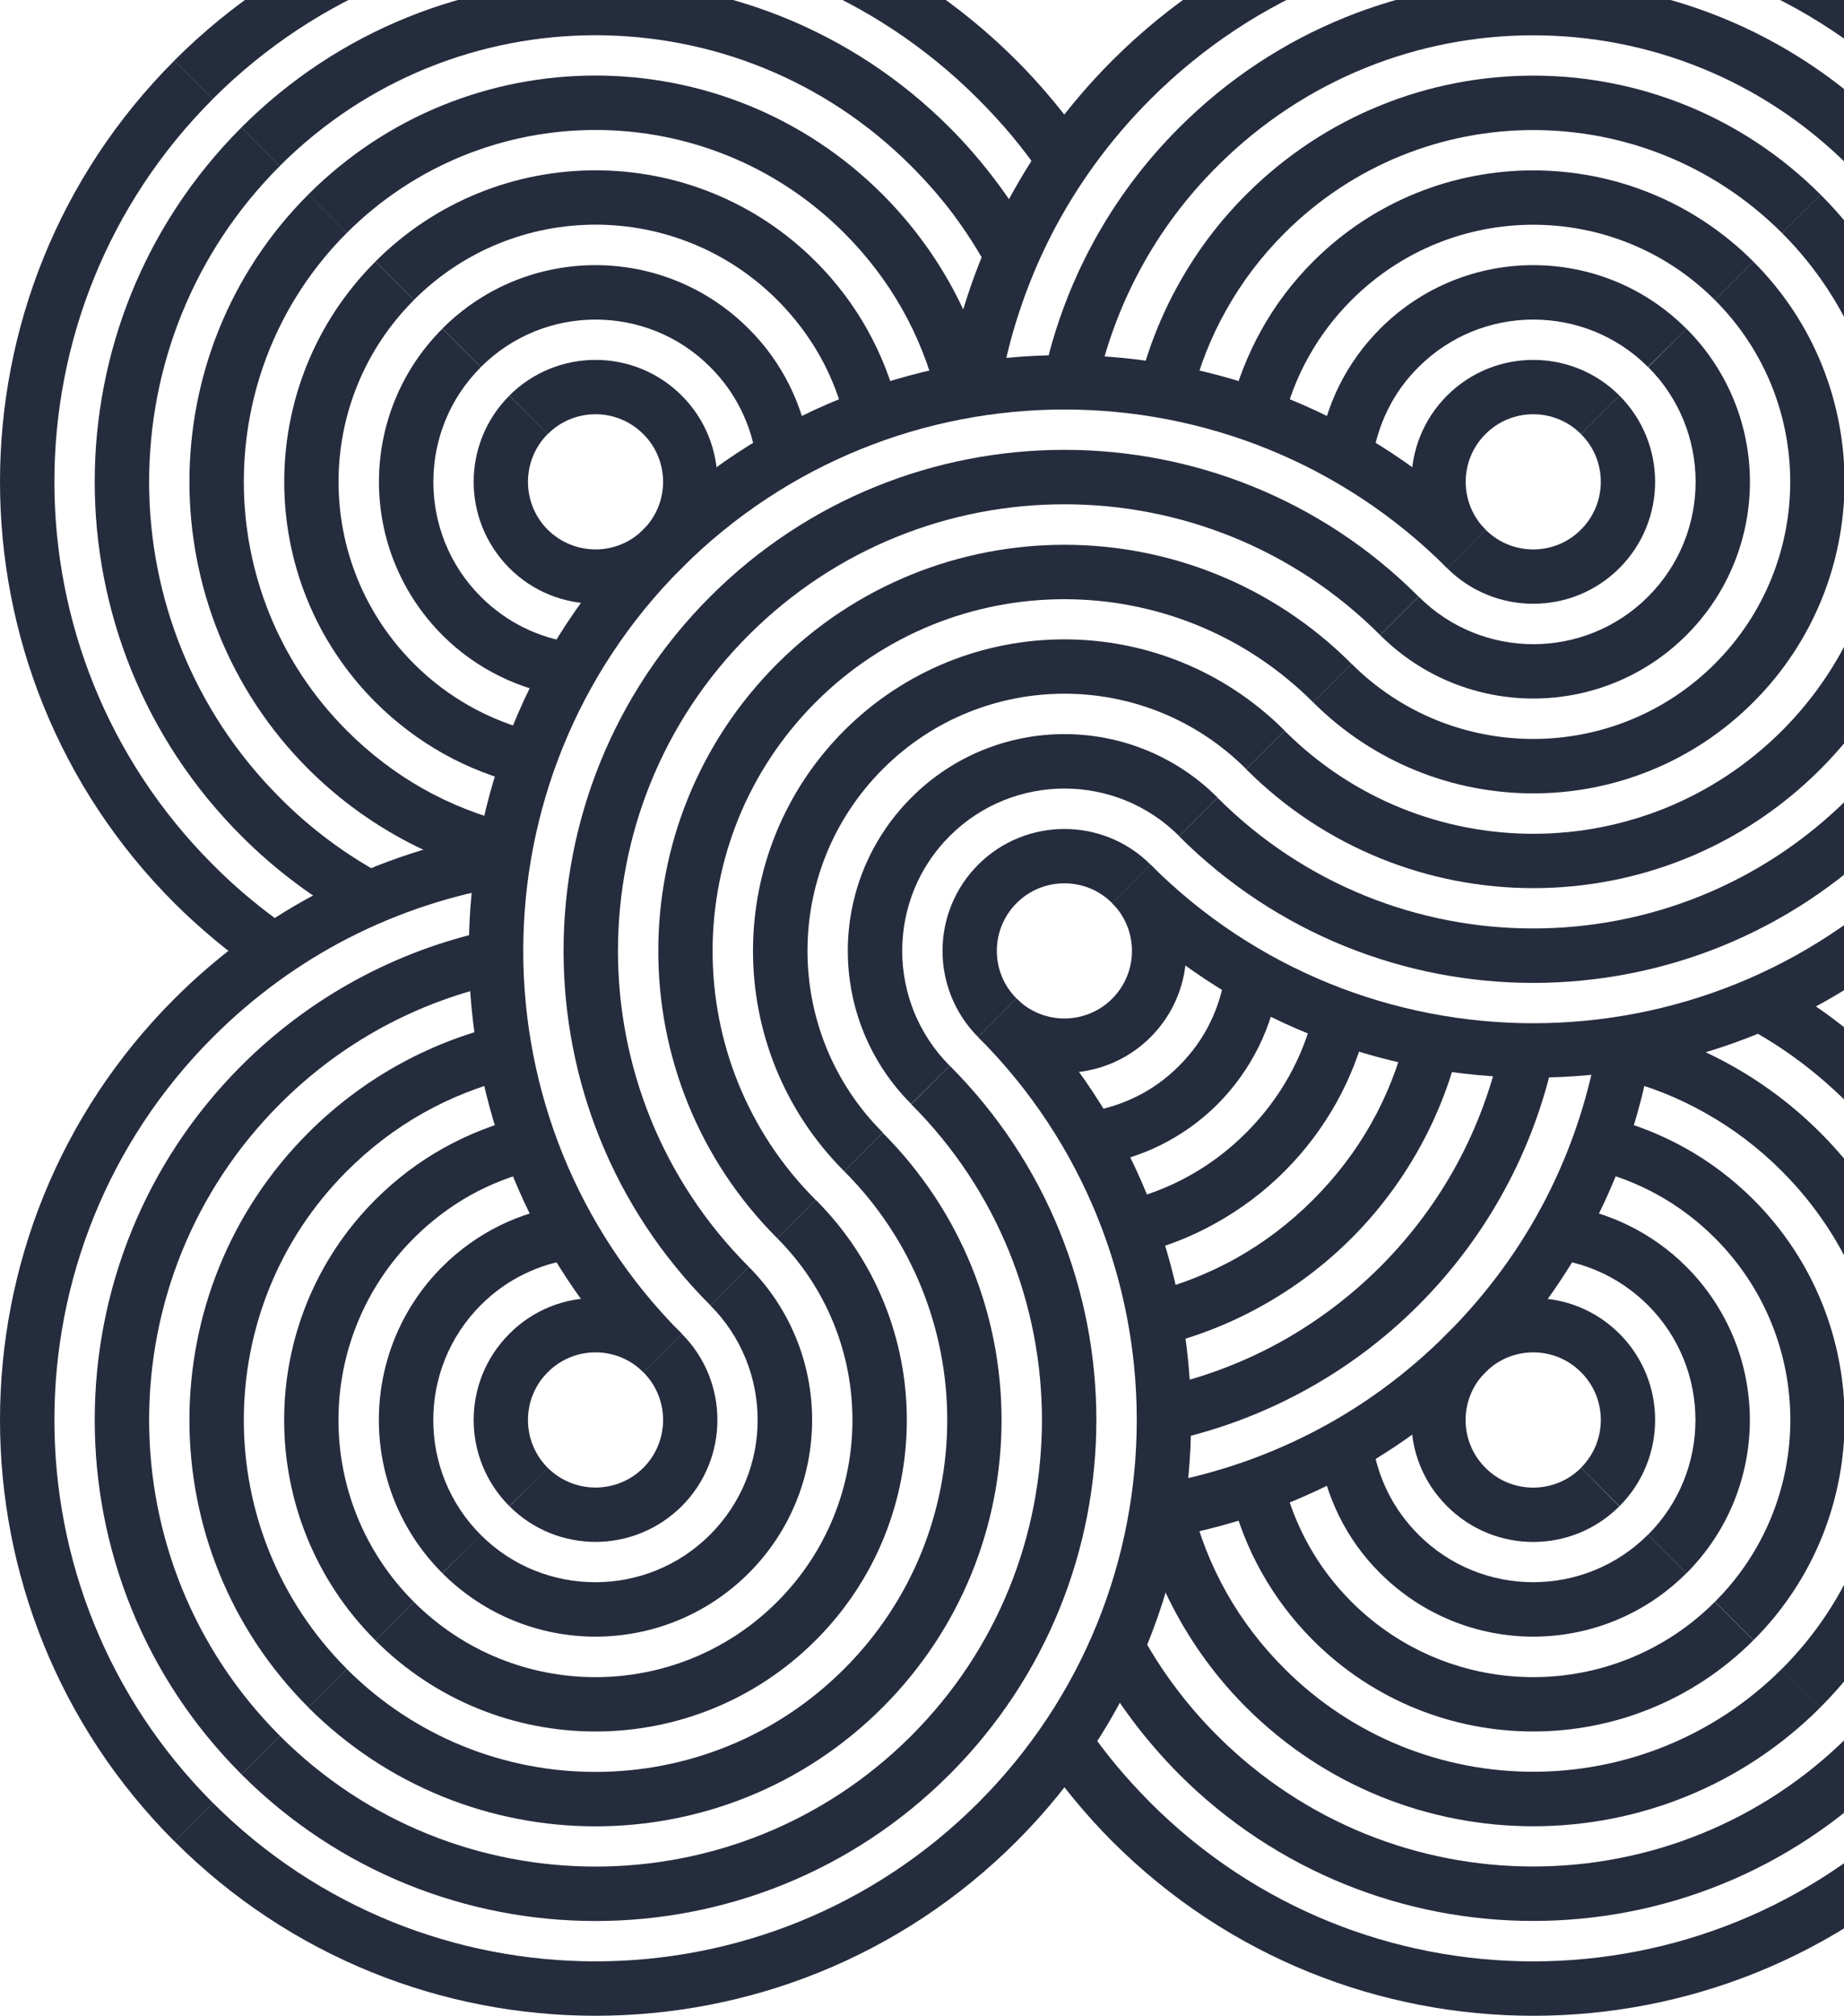 <svg width="259" height="283" viewBox="0 0 259 283" fill="none" xmlns="http://www.w3.org/2000/svg">
<path d="M274.507 8.499C290.843 24.823 299.005 46.24 299.005 67.648C299.005 89.054 290.831 110.46 274.507 126.798C258.182 143.122 236.766 151.296 215.357 151.296C193.951 151.296 172.545 143.122 156.208 126.798L161.609 121.396C176.452 136.239 195.905 143.656 215.357 143.656C234.809 143.656 254.26 136.24 269.105 121.396C283.948 106.553 291.365 87.101 291.365 67.648C291.365 48.197 283.937 28.746 269.105 13.9L274.507 8.499Z" fill="#252c3d"/>
<path d="M265.088 17.905C278.818 31.634 285.689 49.641 285.689 67.648C285.689 85.643 278.819 103.66 265.088 117.392C251.359 131.121 233.352 137.993 215.345 137.993C197.35 137.993 179.345 131.122 165.601 117.392L171.003 111.99C183.252 124.239 199.293 130.351 215.345 130.351C231.385 130.351 247.437 124.227 259.674 111.99C271.923 99.741 278.047 83.7 278.047 67.648C278.047 51.597 271.923 35.556 259.686 23.306L265.088 17.905Z" fill="#252c3d"/>
<path d="M255.695 27.311C266.83 38.446 272.398 53.042 272.398 67.648C272.398 82.243 266.83 96.838 255.695 107.986C244.559 119.121 229.963 124.689 215.357 124.689C200.763 124.689 186.167 119.121 175.02 107.986L180.422 102.584C190.064 112.226 202.716 117.06 215.357 117.06C227.998 117.06 240.638 112.227 250.293 102.584C259.935 92.941 264.757 80.289 264.757 67.648C264.757 55.007 259.935 42.368 250.293 32.713L255.695 27.311Z" fill="#252c3d"/>
<path d="M246.271 36.729C254.812 45.27 259.077 56.465 259.077 67.648C259.077 78.843 254.812 90.037 246.271 98.58C237.731 107.12 226.536 111.386 215.352 111.386C204.157 111.386 192.963 107.109 184.421 98.58L189.823 93.178C196.871 100.227 206.111 103.745 215.352 103.745C224.593 103.745 233.832 100.215 240.869 93.178C247.918 86.129 251.448 76.89 251.448 67.648C251.448 58.408 247.918 49.168 240.869 42.131L246.271 36.729Z" fill="#252c3d"/>
<path d="M236.855 46.135C242.802 52.082 245.787 59.877 245.787 67.648C245.787 75.431 242.814 83.226 236.879 89.161C230.944 95.096 223.149 98.07 215.366 98.07C207.583 98.07 199.788 95.096 193.853 89.161L199.255 83.759C203.708 88.213 209.538 90.441 215.366 90.441C221.194 90.441 227.035 88.214 231.477 83.772C235.931 79.318 238.158 73.489 238.158 67.649C238.158 61.809 235.932 55.968 231.501 51.538L236.868 46.136L236.855 46.135Z" fill="#252c3d"/>
<path d="M227.459 55.541C230.8 58.882 232.47 63.265 232.47 67.648C232.47 72.031 230.8 76.415 227.459 79.755C224.119 83.096 219.735 84.766 215.352 84.766C210.969 84.766 206.586 83.096 203.245 79.755L208.647 74.353C210.496 76.213 212.924 77.137 215.352 77.137C217.781 77.137 220.209 76.213 222.057 74.353C223.906 72.505 224.841 70.077 224.841 67.648C224.841 65.22 223.917 62.791 222.057 60.943L227.459 55.541Z" fill="#252c3d"/>
<path d="M90.35 192.65C74.026 176.314 65.852 154.909 65.852 133.501C65.852 112.095 74.026 90.689 90.35 74.351C106.686 58.026 128.092 49.853 149.5 49.853C170.906 49.853 192.312 58.027 208.65 74.351L203.248 79.753C188.405 64.91 168.952 57.493 149.5 57.493C130.049 57.493 110.598 64.921 95.752 79.753C80.909 94.596 73.493 114.048 73.493 133.501C73.493 152.952 80.92 172.403 95.752 187.248L90.35 192.65Z" fill="#252c3d"/>
<path d="M99.756 183.244C86.027 169.515 79.155 151.508 79.155 133.501C79.155 115.493 86.026 97.488 99.756 83.757C113.486 70.027 131.493 63.156 149.5 63.156C167.507 63.156 185.512 70.026 199.244 83.757L193.842 89.159C181.604 76.91 165.551 70.797 149.5 70.797C133.449 70.797 117.407 76.921 105.158 89.159C92.909 101.396 86.797 117.449 86.797 133.501C86.797 149.552 92.921 165.593 105.158 177.842L99.756 183.244Z" fill="#252c3d"/>
<path d="M109.162 173.838C98.027 162.703 92.46 148.107 92.46 133.513C92.46 118.919 98.027 104.323 109.162 93.188C120.298 82.052 134.904 76.485 149.5 76.485C164.096 76.485 178.69 82.052 189.825 93.188L184.423 98.59C174.781 88.947 162.129 84.125 149.488 84.125C136.847 84.125 124.207 88.947 114.564 98.59C104.922 108.244 100.088 120.884 100.088 133.525C100.088 146.166 104.91 158.806 114.553 168.449L109.151 173.851L109.162 173.838Z" fill="#252c3d"/>
<path d="M118.568 164.432C110.028 155.891 105.763 144.696 105.763 133.501C105.763 122.305 110.039 111.112 118.568 102.569C127.109 94.028 138.304 89.763 149.5 89.763C160.696 89.763 171.889 94.04 180.432 102.569L175.03 107.971C167.981 100.922 158.741 97.392 149.512 97.392C140.272 97.392 131.032 100.922 123.995 107.971C116.947 115.02 113.416 124.259 113.416 133.488C113.416 142.729 116.947 151.968 123.995 159.005L118.568 164.432Z" fill="#252c3d"/>
<path d="M127.987 155.001C122.052 149.066 119.078 141.283 119.078 133.5C119.078 125.717 122.052 117.945 127.987 111.998C133.922 106.04 141.717 103.066 149.5 103.066C157.282 103.066 165.078 106.04 171.013 111.975L165.611 117.377C161.169 112.923 155.328 110.708 149.5 110.708C143.672 110.708 137.831 112.935 133.389 117.377C128.935 121.819 126.72 127.66 126.72 133.488C126.72 139.328 128.947 145.169 133.389 149.623L127.987 154.989V155.001Z" fill="#252c3d"/>
<path d="M137.393 145.608C134.053 142.267 132.383 137.872 132.383 133.501C132.383 129.118 134.053 124.734 137.393 121.393C140.733 118.053 145.129 116.383 149.5 116.383C153.883 116.383 158.267 118.053 161.607 121.393L156.205 126.795C154.357 124.935 151.928 124.012 149.5 124.012C147.072 124.012 144.643 124.935 142.795 126.784C140.935 128.644 140.011 131.072 140.011 133.489C140.011 135.917 140.935 138.346 142.783 140.194L137.381 145.596L137.393 145.608Z" fill="#252c3d"/>
<path d="M132.821 54.118C134.207 45.636 136.908 37.309 140.924 29.478C144.809 21.896 149.915 14.801 156.206 8.51C172.541 -7.826 193.947 -15.988 215.355 -15.988C236.761 -15.988 258.167 -7.814 274.505 8.51L269.103 13.912C254.26 -0.931 234.808 -8.347 215.355 -8.347C195.904 -8.347 176.453 -0.92 161.607 13.912C155.839 19.681 151.195 26.125 147.688 32.949C144.051 40.057 141.588 47.615 140.332 55.351L132.821 54.13L132.821 54.118Z" fill="#252c3d"/>
<path d="M146.575 52.898C147.961 46.394 150.295 40.032 153.552 34.039C156.704 28.245 160.72 22.809 165.612 17.927C179.329 4.185 197.348 -2.685 215.343 -2.685C233.349 -2.685 251.355 4.185 265.086 17.916L259.685 23.318C247.435 11.069 231.394 4.956 215.343 4.956C199.291 4.956 183.24 11.08 171.001 23.318C166.618 27.677 163.029 32.522 160.232 37.675C157.342 42.994 155.268 48.657 154.025 54.485L146.561 52.898L146.575 52.898Z" fill="#252c3d"/>
<path d="M159.972 54.046C161.193 49.082 163.088 44.237 165.67 39.665C168.158 35.222 171.285 31.064 175.029 27.321C186.164 16.186 200.77 10.618 215.366 10.618C229.961 10.618 244.569 16.186 255.704 27.321L250.302 32.723C240.659 23.081 228.019 18.259 215.366 18.259C202.726 18.259 190.086 23.081 180.431 32.723C177.161 35.981 174.449 39.582 172.304 43.396C170.066 47.329 168.419 51.535 167.377 55.847L159.973 54.058L159.972 54.046Z" fill="#252c3d"/>
<path d="M172.815 57.495C173.727 53.657 175.184 49.889 177.174 46.324C179.093 42.865 181.522 39.631 184.424 36.728C192.965 28.188 204.16 23.922 215.356 23.922C226.552 23.922 237.745 28.187 246.275 36.728L240.873 42.13C233.824 35.081 224.585 31.551 215.356 31.551C206.115 31.551 196.876 35.081 189.826 42.13C187.409 44.547 185.407 47.212 183.831 50.043C182.196 52.934 181 56.049 180.242 59.259L172.815 57.495Z" fill="#252c3d"/>
<path d="M185.206 63.619C185.644 60.362 186.603 57.152 188.085 54.166C189.518 51.275 191.437 48.562 193.853 46.145C199.789 40.199 207.571 37.225 215.355 37.225C223.126 37.225 230.921 40.199 236.868 46.157L231.466 51.524C227.035 47.082 221.195 44.866 215.355 44.866C209.526 44.866 203.686 47.093 199.244 51.536C197.42 53.336 195.986 55.362 194.92 57.53C193.807 59.782 193.083 62.174 192.764 64.602L185.218 63.619L185.206 63.619Z" fill="#252c3d"/>
<path d="M203.248 79.753C199.907 76.412 198.237 72.029 198.237 67.646C198.237 63.263 199.907 58.879 203.248 55.539C206.588 52.198 210.972 50.528 215.355 50.528C219.738 50.528 224.121 52.198 227.462 55.539L222.06 60.941C220.212 59.092 217.783 58.157 215.355 58.157C212.926 58.157 210.498 59.081 208.65 60.941C206.79 62.789 205.866 65.217 205.866 67.646C205.866 70.074 206.79 72.502 208.65 74.351L203.248 79.753Z" fill="#252c3d"/>
<path d="M142.795 140.206C159.119 156.541 167.293 177.947 167.293 199.355C167.293 220.761 159.119 242.167 142.795 258.505C126.459 274.841 105.054 283.003 83.645 283.003C62.239 283.003 40.833 274.841 24.496 258.505L29.898 253.103C44.74 267.946 64.193 275.363 83.645 275.363C103.097 275.363 122.548 267.935 137.393 253.103C152.236 238.26 159.664 218.808 159.664 199.355C159.664 179.904 152.237 160.453 137.393 145.608L142.795 140.206Z" fill="#252c3d"/>
<path d="M133.389 149.612C147.118 163.354 153.99 181.348 153.99 199.355C153.99 217.35 147.119 235.355 133.389 249.099C119.659 262.828 101.653 269.7 83.645 269.7C65.651 269.7 47.633 262.829 33.902 249.099L39.304 243.697C51.553 255.946 67.594 262.058 83.645 262.058C99.697 262.058 115.748 255.934 127.987 243.697C140.236 231.448 146.348 215.407 146.348 199.355C146.348 183.315 140.224 167.263 127.987 155.026L133.389 149.624V149.612Z" fill="#252c3d"/>
<path d="M123.97 159.03C135.106 170.166 140.673 184.762 140.673 199.368C140.673 213.962 135.106 228.558 123.97 239.705C112.835 250.841 98.239 256.408 83.633 256.408C69.038 256.408 54.443 250.841 43.295 239.705L48.697 234.303C58.34 243.946 70.992 248.768 83.633 248.768C96.274 248.768 108.923 243.946 118.568 234.303C128.211 224.661 133.045 212.009 133.045 199.368C133.045 186.727 128.223 174.077 118.568 164.432L123.97 159.03Z" fill="#252c3d"/>
<path d="M114.564 168.436C123.105 176.977 127.37 188.172 127.37 199.368C127.37 210.564 123.105 221.757 114.564 230.287C106.024 238.828 94.829 243.093 83.633 243.093C72.437 243.093 61.244 238.828 52.714 230.287L58.116 224.885C65.164 231.934 74.404 235.464 83.633 235.464C92.873 235.464 102.113 231.934 109.162 224.885C116.211 217.836 119.73 208.597 119.73 199.368C119.73 190.127 116.199 180.888 109.162 173.838L114.564 168.436Z" fill="#252c3d"/>
<path d="M105.158 177.842C111.093 183.789 114.067 191.572 114.067 199.355C114.067 207.138 111.093 214.933 105.158 220.868C99.211 226.803 91.429 229.777 83.633 229.777C75.862 229.777 68.079 226.803 62.132 220.868L67.499 215.466C71.941 219.92 77.782 222.136 83.622 222.136C89.45 222.136 95.291 219.909 99.733 215.466C104.187 211.013 106.415 205.183 106.415 199.355C106.415 193.527 104.188 187.686 99.745 183.244L105.147 177.842H105.158Z" fill="#252c3d"/>
<path d="M95.752 187.248C99.093 190.589 100.763 194.972 100.763 199.355C100.763 203.738 99.093 208.122 95.752 211.462C92.388 214.803 88.016 216.473 83.645 216.473C79.274 216.473 74.891 214.803 71.55 211.462L76.917 206.06C78.777 207.909 81.205 208.844 83.645 208.844C86.074 208.844 88.502 207.92 90.362 206.072C92.21 204.212 93.134 201.784 93.134 199.355C93.134 196.927 92.21 194.498 90.35 192.65L95.752 187.248Z" fill="#252c3d"/>
<path d="M71.339 124.344C63.603 125.599 56.045 128.064 48.937 131.7C42.113 135.207 35.681 139.839 29.901 145.619C15.058 160.462 7.641 179.914 7.641 199.367C7.641 218.818 15.068 238.269 29.901 253.114L24.499 258.516C8.163 242.192 0 220.775 0 199.367C0 177.961 8.163 156.555 24.499 140.217C30.801 133.915 37.885 128.821 45.466 124.935C53.297 120.919 61.624 118.218 70.107 116.832L71.327 124.343L71.339 124.344Z" fill="#252c3d"/>
<path d="M70.474 138.038C64.658 139.282 58.983 141.355 53.664 144.246C48.511 147.054 43.666 150.63 39.307 155.002C27.058 167.262 20.946 183.314 20.946 199.353C20.946 215.405 27.07 231.446 39.307 243.695L33.905 249.097C20.175 235.367 13.304 217.361 13.304 199.353C13.304 181.346 20.174 163.341 33.905 149.61C38.798 144.728 44.235 140.713 50.028 137.562C56.023 134.304 62.384 131.97 68.887 130.584L70.474 138.048L70.474 138.038Z" fill="#252c3d"/>
<path d="M71.835 151.376C67.523 152.43 63.329 154.065 59.384 156.292C55.57 158.448 51.98 161.16 48.711 164.431C39.068 174.073 34.246 186.714 34.246 199.366C34.246 212.006 39.068 224.647 48.711 234.302L43.309 239.704C32.173 228.568 26.606 213.962 26.606 199.366C26.606 184.77 32.173 170.164 43.309 159.029C47.064 155.285 51.222 152.158 55.652 149.659C60.225 147.088 65.07 145.192 70.034 143.973L71.823 151.377L71.835 151.376Z" fill="#252c3d"/>
<path d="M75.248 164.253C72.038 165.011 68.923 166.207 66.02 167.83C63.201 169.418 60.536 171.42 58.119 173.837C51.07 180.885 47.54 190.125 47.54 199.366C47.54 208.608 51.07 217.835 58.119 224.883L52.717 230.285C44.176 221.745 39.911 210.55 39.911 199.366C39.911 188.171 44.176 176.977 52.717 168.435C55.62 165.532 58.854 163.104 62.289 161.184C65.867 159.194 69.633 157.725 73.484 156.825L75.249 164.252L75.248 164.253Z" fill="#252c3d"/>
<path d="M80.591 176.763C78.162 177.084 75.769 177.806 73.518 178.919C71.351 179.985 69.324 181.43 67.524 183.231C63.07 187.698 60.855 193.537 60.855 199.366C60.855 205.206 63.081 211.046 67.524 215.488L62.122 220.855C56.187 214.92 53.213 207.137 53.213 199.354C53.213 191.571 56.187 183.776 62.122 177.841C64.538 175.436 67.251 173.517 70.142 172.084C73.139 170.603 76.338 169.644 79.596 169.205L80.579 176.751L80.591 176.763Z" fill="#252c3d"/>
<path d="M90.35 192.65C88.502 190.79 86.074 189.866 83.645 189.866C81.217 189.866 78.788 190.79 76.94 192.65C75.08 194.498 74.156 196.927 74.156 199.355C74.156 201.795 75.08 204.224 76.94 206.084L71.538 211.451C68.198 208.11 66.528 203.726 66.528 199.355C66.528 194.984 68.198 190.601 71.538 187.26C74.879 183.895 79.262 182.225 83.645 182.225C88.028 182.225 92.412 183.895 95.752 187.236L90.35 192.637V192.65Z" fill="#252c3d"/>
<path d="M232.031 147.04C230.645 155.523 227.945 163.85 223.929 171.681C220.031 179.263 214.937 186.358 208.647 192.66C202.345 198.962 195.261 204.057 187.667 207.942C179.837 211.958 171.509 214.659 163.027 216.045L161.806 208.522C169.542 207.267 177.1 204.802 184.208 201.166C191.043 197.672 197.476 193.027 203.245 187.247C209.013 181.478 213.657 175.046 217.164 168.21C220.813 161.102 223.264 153.544 224.52 145.809L232.043 147.029L232.031 147.04Z" fill="#252c3d"/>
<path d="M218.28 148.261C216.894 154.765 214.56 161.126 211.291 167.12C208.139 172.913 204.123 178.35 199.243 183.231L199.231 183.243C194.35 188.124 188.913 192.14 183.12 195.291C177.125 198.548 170.764 200.894 164.261 202.28L162.674 194.817C168.49 193.573 174.153 191.5 179.484 188.609C184.625 185.801 189.482 182.212 193.854 177.853C198.225 173.482 201.814 168.625 204.61 163.483C207.501 158.164 209.574 152.501 210.817 146.673L218.281 148.26L218.28 148.261Z" fill="#252c3d"/>
<path d="M204.882 147.112C203.662 152.076 201.767 156.921 199.185 161.494C196.673 165.948 193.558 170.106 189.826 173.838C186.094 177.569 181.937 180.685 177.483 183.196C172.91 185.778 168.065 187.674 163.101 188.894L161.312 181.49C165.624 180.436 169.818 178.789 173.763 176.574C177.542 174.441 181.143 171.729 184.436 168.435C187.73 165.141 190.442 161.54 192.575 157.762C194.802 153.829 196.437 149.623 197.491 145.311L204.895 147.1L204.882 147.112Z" fill="#252c3d"/>
<path d="M192.04 143.654C191.117 147.516 189.671 151.283 187.681 154.849C185.738 158.308 183.321 161.542 180.431 164.432C177.54 167.323 174.307 169.74 170.847 171.671C167.294 173.673 163.514 175.13 159.664 176.042L157.911 168.615C161.098 167.856 164.213 166.66 167.127 165.025C169.935 163.461 172.6 161.459 175.029 159.03C177.457 156.602 179.459 153.936 181.023 151.141C182.658 148.215 183.855 145.099 184.613 141.9L192.04 143.654Z" fill="#252c3d"/>
<path d="M179.649 137.54C179.223 140.809 178.263 144.007 176.77 146.993C175.325 149.907 173.405 152.62 171.013 155.025C168.62 157.418 165.895 159.337 162.981 160.782C159.985 162.262 156.785 163.222 153.528 163.661L152.545 156.115C154.973 155.795 157.354 155.072 159.617 153.959C161.761 152.905 163.798 151.46 165.612 149.635C167.436 147.811 168.881 145.785 169.935 143.641C171.049 141.389 171.772 138.997 172.091 136.569L179.637 137.552L179.649 137.54Z" fill="#252c3d"/>
<path d="M161.607 121.393C164.947 124.734 166.617 129.129 166.617 133.501C166.617 137.883 164.947 142.267 161.607 145.608C158.267 148.948 153.871 150.618 149.5 150.618C145.117 150.618 140.733 148.948 137.393 145.608L142.795 140.206C144.643 142.066 147.072 142.989 149.5 142.989C151.928 142.989 154.357 142.066 156.205 140.217C158.065 138.357 158.989 135.929 158.989 133.512C158.989 131.084 158.065 128.655 156.217 126.807L161.619 121.405L161.607 121.393Z" fill="#252c3d"/>
<path d="M274.507 258.507C258.183 274.843 236.766 283.005 215.357 283.005C193.951 283.005 172.545 274.843 156.208 258.507C154.455 256.754 152.725 254.847 151.019 252.798C149.384 250.832 147.832 248.77 146.363 246.65L152.631 242.349C153.922 244.233 155.331 246.104 156.86 247.93C158.257 249.611 159.845 251.341 161.598 253.106C176.441 267.949 195.893 275.366 215.346 275.366C234.797 275.366 254.248 267.939 269.093 253.106L274.495 258.508L274.507 258.507Z" fill="#252c3d"/>
<path d="M265.088 249.089C251.359 262.819 233.352 269.69 215.345 269.69C197.35 269.69 179.333 262.82 165.601 249.089C163.208 246.672 160.993 244.113 158.991 241.436C156.941 238.699 155.128 235.856 153.541 232.942L160.223 229.304C161.645 231.923 163.267 234.457 165.079 236.874C166.845 239.231 168.811 241.517 170.99 243.685C183.251 255.934 199.303 262.046 215.342 262.046C231.394 262.046 247.435 255.922 259.684 243.685L265.086 249.087L265.088 249.089Z" fill="#252c3d"/>
<path d="M255.695 239.695C244.559 250.831 229.963 256.398 215.357 256.398C200.763 256.398 186.167 250.831 175.02 239.695C171.311 235.987 168.196 231.842 165.685 227.398C163.103 222.837 161.206 218.016 159.987 213.088L167.391 211.264C168.457 215.576 170.092 219.746 172.307 223.667C174.44 227.433 177.14 231.011 180.421 234.281C190.064 243.923 202.716 248.745 215.357 248.745C227.998 248.745 240.637 243.923 250.293 234.281L255.695 239.683L255.695 239.695Z" fill="#252c3d"/>
<path d="M246.271 230.284C237.731 238.825 226.536 243.09 215.352 243.09C204.157 243.09 192.963 238.825 184.421 230.284C181.53 227.394 179.113 224.172 177.195 220.748C175.229 217.241 173.772 213.486 172.847 209.601L180.251 207.848C181.009 210.987 182.206 214.079 183.852 217.016C185.428 219.825 187.418 222.478 189.823 224.883C196.871 231.931 206.111 235.461 215.352 235.461C224.593 235.461 233.832 231.931 240.869 224.883L246.271 230.284Z" fill="#252c3d"/>
<path d="M236.865 220.866C230.93 226.801 223.136 229.775 215.352 229.775C207.581 229.775 199.798 226.801 193.851 220.866C191.446 218.485 189.527 215.772 188.094 212.869C186.614 209.884 185.654 206.697 185.215 203.463L192.761 202.444C193.093 204.872 193.815 207.253 194.928 209.493C195.982 211.625 197.428 213.651 199.24 215.463C203.682 219.917 209.523 222.132 215.351 222.132C221.18 222.132 227.02 219.905 231.462 215.463L236.865 220.866Z" fill="#252c3d"/>
<path d="M227.449 211.472C224.109 214.813 219.725 216.483 215.354 216.483C210.983 216.483 206.6 214.813 203.259 211.472C199.894 208.132 198.224 203.748 198.224 199.365C198.224 194.982 199.894 190.599 203.234 187.258L208.636 192.66C206.776 194.508 205.853 196.937 205.853 199.365C205.853 201.794 206.776 204.222 208.636 206.07C210.473 207.93 212.913 208.854 215.341 208.854C217.781 208.854 220.21 207.93 222.07 206.07L227.437 211.472H227.449Z" fill="#252c3d"/>
<path d="M262.647 130.361C264.708 131.77 266.757 133.335 268.795 135.028C270.845 136.734 272.752 138.464 274.504 140.217C290.84 156.552 299.003 177.958 299.003 199.366C299.003 220.772 290.829 242.178 274.504 258.516L269.103 253.114C283.945 238.271 291.362 218.819 291.362 199.366C291.362 179.915 283.935 160.464 269.103 145.618C267.35 143.866 265.62 142.278 263.926 140.868C262.16 139.399 260.301 137.989 258.345 136.65L262.646 130.36L262.647 130.361Z" fill="#252c3d"/>
<path d="M248.95 137.552C251.864 139.139 254.707 140.952 257.432 143.001C260.157 145.039 262.715 147.242 265.085 149.612C278.815 163.342 285.687 181.348 285.687 199.356C285.687 217.35 278.816 235.368 265.085 249.099L259.684 243.697C271.933 231.448 278.045 215.407 278.045 199.356C278.045 183.304 271.921 167.253 259.684 155.014C257.468 152.799 255.194 150.82 252.872 149.079C250.456 147.267 247.92 145.656 245.303 144.234L248.94 137.552L248.95 137.552Z" fill="#252c3d"/>
<path d="M228.954 143.973C233.918 145.194 238.763 147.089 243.336 149.671C247.778 152.158 251.936 155.286 255.679 159.029C266.815 170.165 272.382 184.761 272.382 199.367C272.382 213.961 266.815 228.557 255.679 239.704L250.277 234.302C259.92 224.66 264.742 212.008 264.742 199.367C264.742 186.726 259.92 174.076 250.277 164.431C247.02 161.162 243.419 158.449 239.604 156.305C235.671 154.066 231.465 152.419 227.154 151.377L228.942 143.973L228.954 143.973Z" fill="#252c3d"/>
<path d="M225.506 156.815C229.343 157.727 233.111 159.184 236.689 161.174C240.148 163.094 243.371 165.522 246.285 168.425C254.826 176.965 259.091 188.16 259.091 199.356C259.091 210.552 254.826 221.745 246.285 230.275L240.883 224.873C247.932 217.825 251.462 208.585 251.462 199.356C251.462 190.116 247.932 180.876 240.883 173.827C238.466 171.41 235.801 169.408 232.982 167.832C230.08 166.197 226.964 165.001 223.766 164.242L225.519 156.815H225.506Z" fill="#252c3d"/>
<path d="M219.394 169.216C222.651 169.654 225.861 170.614 228.847 172.095C231.761 173.541 234.474 175.46 236.868 177.852C242.803 183.811 245.776 191.594 245.776 199.365C245.776 207.148 242.803 214.943 236.868 220.878L231.466 215.476C235.919 211.022 238.135 205.193 238.135 199.365C238.135 193.525 235.908 187.685 231.477 183.254C229.641 181.43 227.615 179.997 225.471 178.931C223.22 177.817 220.827 177.094 218.411 176.775L219.394 169.229L219.394 169.216Z" fill="#252c3d"/>
<path d="M203.248 187.248C206.588 183.908 210.972 182.238 215.355 182.238C219.738 182.238 224.121 183.908 227.462 187.248C230.802 190.589 232.472 194.972 232.472 199.355C232.472 203.738 230.802 208.122 227.462 211.462L222.06 206.06C223.908 204.212 224.844 201.784 224.844 199.355C224.844 196.927 223.92 194.498 222.06 192.65C220.212 190.79 217.783 189.866 215.355 189.866C212.926 189.866 210.498 190.79 208.65 192.65L203.248 187.248Z" fill="#252c3d"/>
<path d="M36.356 136.64C34.223 135.171 32.175 133.619 30.207 131.985C28.158 130.278 26.251 128.549 24.498 126.796C8.162 110.46 0 89.055 0 67.646C0 46.24 8.162 24.834 24.498 8.497L29.9 13.899C15.057 28.741 7.64 48.194 7.64 67.646C7.64 87.098 15.068 106.549 29.9 121.394C31.653 123.147 33.383 124.734 35.077 126.132C36.914 127.66 38.773 129.07 40.657 130.361L36.357 136.628L36.356 136.64Z" fill="#252c3d"/>
<path d="M50.05 129.449C47.136 127.862 44.293 126.038 41.556 124C38.879 121.997 36.319 119.794 33.916 117.377C20.174 103.659 13.303 85.641 13.303 67.646C13.303 49.64 20.173 31.634 33.904 17.902L39.306 23.304C27.057 35.553 20.945 51.595 20.945 67.646C20.945 83.697 27.069 99.749 39.306 111.988C41.473 114.18 43.76 116.146 46.117 117.911C48.534 119.723 51.069 121.334 53.687 122.768L50.049 129.45L50.05 129.449Z" fill="#252c3d"/>
<path d="M69.916 123.006C64.988 121.785 60.166 119.89 55.605 117.308C51.175 114.797 47.029 111.681 43.309 107.973C32.173 96.837 26.606 82.231 26.606 67.635C26.606 53.039 32.173 38.433 43.309 27.298L48.711 32.7C39.068 42.342 34.246 54.983 34.246 67.635C34.246 80.275 39.068 92.916 48.711 102.571C51.992 105.852 55.569 108.553 59.325 110.685C63.246 112.901 67.416 114.536 71.727 115.601L69.903 123.005L69.916 123.006Z" fill="#252c3d"/>
<path d="M73.412 110.151C69.538 109.227 65.772 107.77 62.265 105.803C58.842 103.884 55.619 101.467 52.728 98.578C44.188 90.037 39.922 78.842 39.922 67.646C39.922 56.451 44.188 45.257 52.728 36.727L58.13 42.129C51.082 49.178 47.551 58.417 47.551 67.646C47.551 76.887 51.082 86.126 58.13 93.176C60.535 95.581 63.189 97.57 65.996 99.146C68.934 100.793 72.026 102.001 75.165 102.747L73.412 110.151Z" fill="#252c3d"/>
<path d="M79.537 97.785C76.291 97.347 73.104 96.387 70.13 94.906C67.228 93.472 64.516 91.554 62.134 89.172C56.199 83.213 53.225 75.43 53.225 67.659C53.225 59.877 56.199 52.081 62.134 46.146L67.536 51.548C63.082 55.99 60.866 61.831 60.866 67.659C60.866 73.499 63.093 79.34 67.536 83.782C69.36 85.594 71.373 87.028 73.506 88.082C75.745 89.195 78.138 89.918 80.555 90.249L79.536 97.796L79.537 97.785Z" fill="#252c3d"/>
<path d="M95.752 79.753C92.412 83.093 88.028 84.763 83.645 84.763C79.262 84.763 74.879 83.093 71.538 79.753C68.198 76.388 66.528 72.017 66.528 67.646C66.528 63.275 68.198 58.892 71.538 55.55L76.94 60.917C75.092 62.777 74.156 65.206 74.156 67.646C74.156 70.074 75.08 72.514 76.928 74.362C78.788 76.211 81.217 77.135 83.645 77.135C86.074 77.135 88.502 76.211 90.35 74.351L95.752 79.753Z" fill="#252c3d"/>
<path d="M146.348 24.657C145.01 22.703 143.599 20.843 142.131 19.077C140.721 17.395 139.146 15.666 137.38 13.9C122.537 -0.943 103.085 -8.36 83.632 -8.36C64.181 -8.36 44.73 -0.932 29.885 13.9L24.483 8.498C40.807 -7.838 62.224 -16 83.632 -16C105.038 -16 126.444 -7.826 142.782 8.498C144.535 10.251 146.265 12.159 147.971 14.207C149.664 16.245 151.216 18.294 152.637 20.356L146.347 24.656L146.348 24.657Z" fill="#252c3d"/>
<path d="M138.756 37.688C137.334 35.07 135.711 32.536 133.911 30.119C132.17 27.797 130.191 25.523 127.976 23.308C115.738 11.059 99.685 4.946 83.634 4.946C67.583 4.946 51.541 11.07 39.292 23.308L33.89 17.906C47.62 4.176 65.627 -2.695 83.634 -2.695C101.641 -2.695 119.646 4.175 133.378 17.906C135.747 20.275 137.95 22.834 139.988 25.559C142.038 28.283 143.85 31.126 145.438 34.041L138.756 37.679L138.756 37.688Z" fill="#252c3d"/>
<path d="M131.625 55.835C130.571 51.523 128.936 47.329 126.709 43.385C124.553 39.57 121.84 35.981 118.57 32.711C108.927 23.069 96.287 18.247 83.634 18.247C70.994 18.247 58.354 23.069 48.699 32.711L43.297 27.309C54.432 16.174 69.038 10.607 83.634 10.607C98.231 10.607 112.837 16.174 123.972 27.309C127.715 31.064 130.842 35.222 133.342 39.653C135.912 44.226 137.808 49.071 139.028 54.035L131.624 55.824L131.625 55.835Z" fill="#252c3d"/>
<path d="M118.758 59.249C118 56.039 116.803 52.923 115.18 50.021C113.593 47.201 111.591 44.536 109.174 42.12C102.125 35.071 92.886 31.541 83.644 31.541C74.403 31.541 65.176 35.071 58.127 42.12L52.725 36.718C61.266 28.177 72.461 23.912 83.644 23.912C94.839 23.912 106.033 28.177 114.576 36.718C117.478 39.62 119.907 42.854 121.826 46.289C123.816 49.867 125.285 53.634 126.185 57.484L118.758 59.237L118.758 59.249Z" fill="#252c3d"/>
<path d="M106.237 64.591C105.917 62.174 105.195 59.782 104.081 57.531C103.016 55.386 101.582 53.349 99.758 51.536C95.327 47.082 89.487 44.867 83.647 44.867C77.818 44.867 71.978 47.094 67.536 51.536L62.134 46.134C68.069 40.187 75.863 37.225 83.647 37.225C91.418 37.225 99.201 40.199 105.148 46.146C107.553 48.526 109.472 51.252 110.917 54.166C112.397 57.151 113.357 60.362 113.796 63.62L106.25 64.603L106.237 64.591Z" fill="#252c3d"/>
<path d="M90.35 74.351C92.21 72.502 93.134 70.074 93.134 67.646C93.134 65.217 92.21 62.789 90.35 60.941C88.502 59.092 86.074 58.157 83.645 58.157C81.217 58.157 78.788 59.081 76.94 60.941L71.538 55.539C74.879 52.198 79.262 50.528 83.645 50.528C88.028 50.528 92.412 52.198 95.752 55.539C99.093 58.879 100.763 63.263 100.763 67.646C100.763 72.029 99.093 76.412 95.752 79.753L90.35 74.351Z" fill="#252c3d"/>
</svg>
